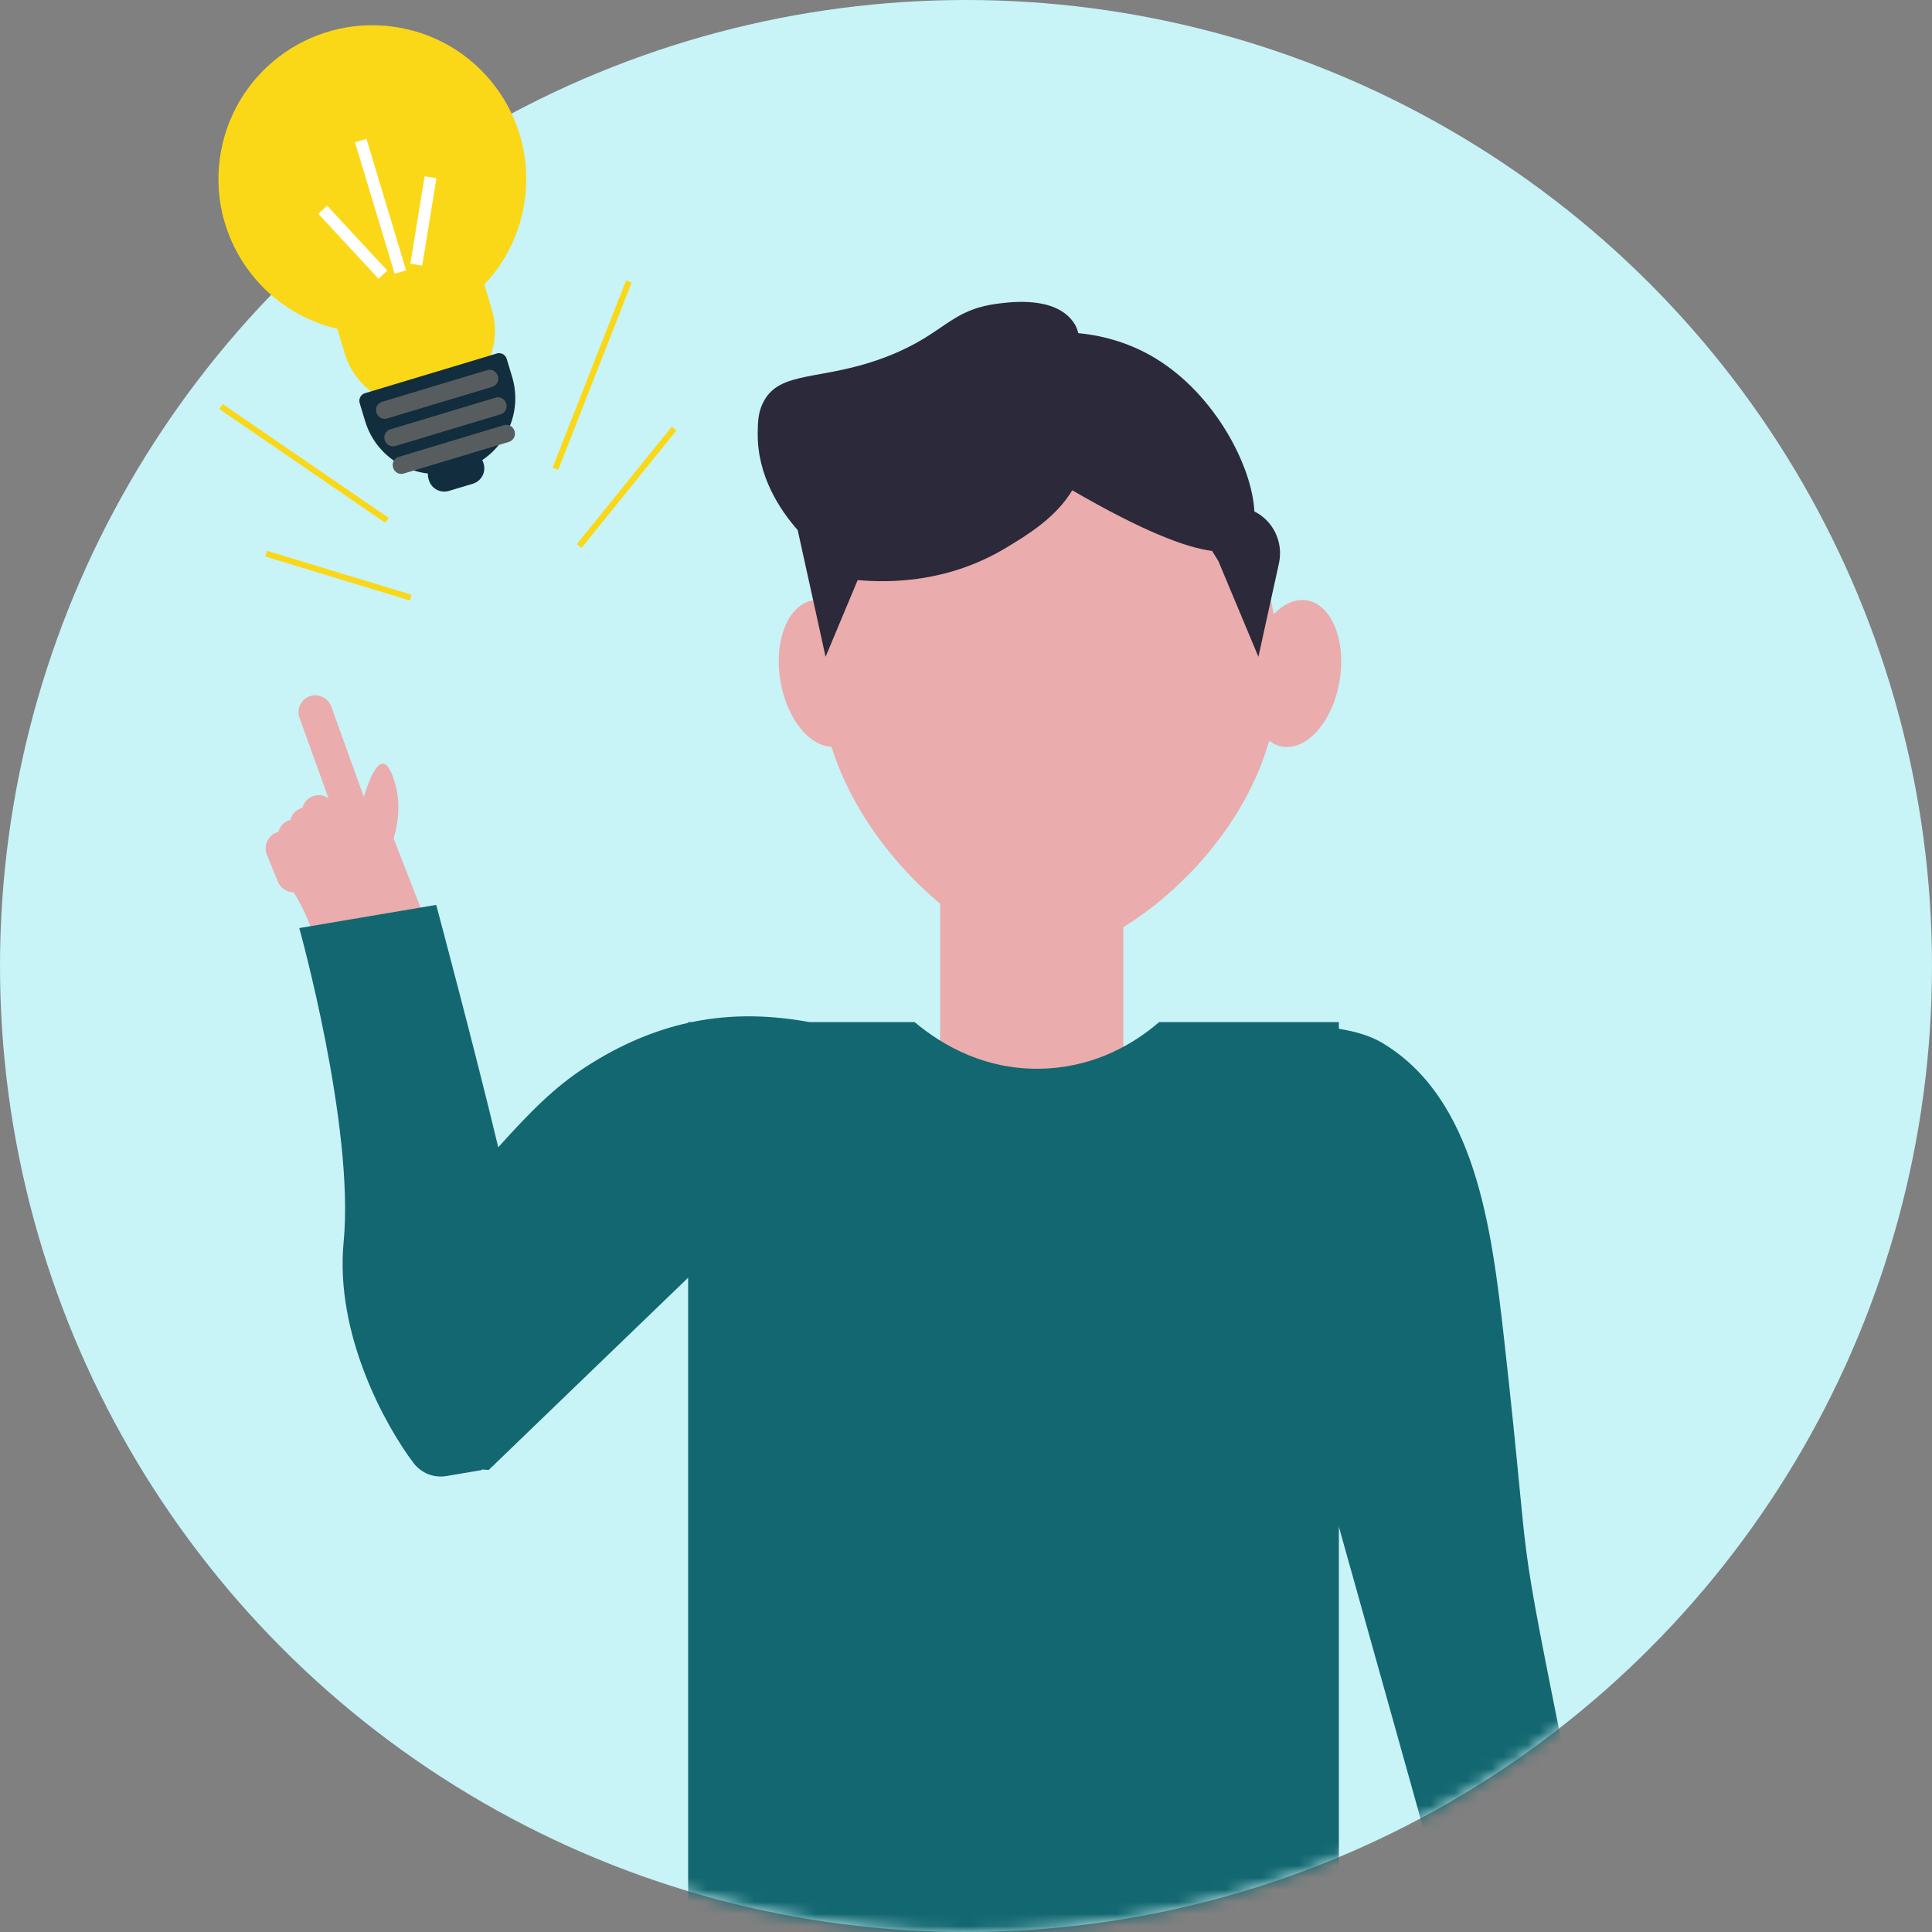 <svg width="160" height="160" viewBox="0 0 160 160" fill="none" xmlns="http://www.w3.org/2000/svg">
<rect x="0" y="0" width="160" height="160" fill="#808080" stroke="none"/>
<circle cx="80" cy="80" r="80" fill="#C8F3F7"/>
<mask id="mask0_1966_6355" style="mask-type:alpha" maskUnits="userSpaceOnUse" x="0" y="0" width="160" height="160">
<circle cx="80" cy="80" r="80" fill="#C8F3F7"/>
</mask>
<g mask="url(#mask0_1966_6355)">
<path d="M30.126 70.087C29.405 70.348 28.602 69.97 28.342 69.25L24.805 59.45C24.545 58.727 24.922 57.923 25.641 57.663C26.363 57.402 27.166 57.78 27.426 58.5L30.962 68.3C31.223 69.022 30.846 69.826 30.126 70.087Z" fill="#EAACAC"/>
<path d="M27.848 70.778C27.14 71.07 26.321 70.727 26.028 70.018L25.108 67.78C24.817 67.071 25.159 66.251 25.867 65.958C26.575 65.666 27.393 66.008 27.687 66.718L28.607 68.956C28.898 69.665 28.556 70.484 27.848 70.778Z" fill="#EAACAC"/>
<path d="M26.848 71.78C26.14 72.072 25.321 71.729 25.028 71.02L24.108 68.782C23.817 68.073 24.159 67.253 24.867 66.96C25.575 66.668 26.393 67.01 26.687 67.719L27.607 69.957C27.898 70.667 27.556 71.486 26.848 71.78Z" fill="#EAACAC"/>
<path d="M25.848 72.782C25.14 73.074 24.321 72.731 24.028 72.022L23.108 69.784C22.817 69.075 23.159 68.255 23.867 67.962C24.575 67.67 25.393 68.012 25.687 68.722L26.607 70.959C26.898 71.668 26.556 72.488 25.848 72.782Z" fill="#EAACAC"/>
<path d="M24.844 73.786C24.136 74.078 23.317 73.735 23.024 73.026L22.104 70.788C21.813 70.079 22.155 69.259 22.863 68.965C23.571 68.674 24.39 69.016 24.683 69.725L25.603 71.963C25.894 72.672 25.552 73.492 24.844 73.786Z" fill="#EAACAC"/>
<path d="M32.572 69.52C33.242 67.309 32.973 65.729 32.697 64.821C32.541 64.307 32.214 63.231 31.694 63.246C30.937 63.271 30.258 65.59 30.152 65.953C29.693 67.519 29.71 68.833 29.79 69.671" fill="#EAACAC"/>
<path d="M23.289 72.449C24.05 73.402 25.087 74.91 25.791 76.961C26.66 79.486 26.303 80.723 27.126 81.472C28.041 82.302 30.294 82.419 36.301 78.966L31.628 66.938" fill="#EAACAC"/>
<path d="M105.902 55.777C105.902 68.659 93.106 78.718 86.9 79.1C81.208 79.451 67.898 68.657 67.898 55.777C67.898 42.898 76.406 32.455 86.9 32.455C97.395 32.455 105.902 42.898 105.902 55.777Z" fill="#EAACAC"/>
<path d="M69.367 61.821C71.418 61.474 72.622 58.483 72.058 55.141C71.493 51.799 69.373 49.371 67.323 49.719C65.272 50.066 64.067 53.057 64.632 56.399C65.196 59.741 67.316 62.168 69.367 61.821Z" fill="#EAACAC"/>
<path d="M110.933 56.406C111.497 53.064 110.293 50.073 108.242 49.726C106.191 49.379 104.071 51.806 103.506 55.148C102.942 58.49 104.147 61.481 106.198 61.828C108.248 62.175 110.368 59.748 110.933 56.406Z" fill="#EAACAC"/>
<path d="M93.027 71.279H77.856V88.875H93.027V71.279Z" fill="#EAACAC"/>
<path d="M103.881 42.355C103.709 38.644 100.64 32.668 95.672 29.664C93.737 28.493 91.564 27.806 89.298 27.591C89.214 27.222 89.091 26.962 88.903 26.692C87.405 24.547 83.831 24.996 82.704 25.137C78.631 25.649 78.314 27.596 73.643 29.456C68.101 31.663 64.501 30.534 63.153 33.43C62.776 34.239 62.764 34.955 62.751 35.84C62.694 39.439 64.646 42.294 66.061 43.9C66.711 46.818 68.37 54.393 68.37 54.393L71.029 48.039C73.873 48.298 78.631 48.196 83.341 45.351C85.1 44.288 87.43 42.881 88.8 40.603C94.586 43.959 98.169 45.344 100.378 45.627L100.889 46.44L104.216 54.393C104.216 54.393 105.169 50.039 105.915 46.663C106.308 44.88 105.421 43.115 103.883 42.358L103.881 42.355Z" fill="#2B293A"/>
<path d="M132.235 156.655C131.447 156.213 130.422 149.736 130.066 147.966C125.228 123.908 127.009 132.714 124.56 110.876C123.521 101.604 122.17 90.881 114.383 86.317C113.452 85.771 112.232 85.418 110.879 85.199V84.647H95.994C93.953 86.405 90.845 88.265 86.688 88.488C81.749 88.754 78.025 86.564 75.746 84.647H67.047C64.018 84.099 60.761 83.924 57.28 84.647H56.991V84.709C54.288 85.305 51.451 86.447 48.482 88.376C45.909 90.046 43.913 92.07 41.263 95.012C39.3 86.812 36.125 74.939 36.125 74.939L24.785 76.859C24.785 76.859 29.376 93.331 28.458 102.857C27.722 110.516 31.929 118.094 34.245 121.158C34.881 121.999 35.931 122.415 36.97 122.24L39.9 121.745C39.9 121.745 39.904 121.726 39.913 121.692L40.471 121.737L56.989 105.813V160.331H110.879V126.435L120.555 161L132.235 156.657V156.655Z" fill="#136770"/>
</g>
<path d="M36.387 38.023L38.365 37.428C39.071 37.215 39.815 37.617 40.027 38.32L40.051 38.399C40.264 39.104 39.862 39.848 39.158 40.06L37.181 40.655C36.475 40.868 35.731 40.469 35.518 39.764L35.494 39.685C35.282 38.979 35.683 38.236 36.387 38.023Z" fill="#122D3D"/>
<path d="M43.372 17.125C44.643 10.207 40.061 3.57 33.137 2.3C26.214 1.031 19.571 5.609 18.301 12.527C17.03 19.445 21.613 26.082 28.536 27.352C35.459 28.621 42.102 24.043 43.372 17.125Z" fill="#FAD818"/>
<path d="M30.978 15.97L31.345 15.86C34.602 14.879 38.045 16.725 39.028 19.981L40.726 25.613C41.708 28.87 39.861 32.309 36.601 33.29L36.235 33.401C32.977 34.381 29.534 32.536 28.552 29.279L26.853 23.647C25.872 20.392 27.719 16.952 30.978 15.97Z" fill="#FAD818"/>
<path d="M30.349 11.497L29.398 11.783L32.683 22.673L33.633 22.387L30.349 11.497Z" fill="white"/>
<path d="M35.165 14.599L33.984 21.836L34.964 21.996L36.145 14.759L35.165 14.599Z" fill="white"/>
<path d="M27.092 17.031L26.363 17.705L31.349 23.085L32.078 22.411L27.092 17.031Z" fill="white"/>
<path d="M30.223 32.564L41.144 29.275C41.49 29.171 41.857 29.368 41.961 29.713L42.411 31.205C43.392 34.46 41.545 37.9 38.286 38.882L37.92 38.992C34.66 39.974 31.219 38.127 30.237 34.871L29.787 33.379C29.683 33.033 29.879 32.667 30.225 32.563L30.223 32.564Z" fill="#122D3D"/>
<path d="M31.64 33.275L40.352 30.651C40.722 30.54 41.113 30.749 41.225 31.12L41.237 31.161C41.349 31.532 41.139 31.922 40.768 32.034L32.056 34.657C31.686 34.768 31.295 34.559 31.183 34.188L31.171 34.147C31.059 33.777 31.269 33.386 31.64 33.275Z" fill="#575C5E"/>
<path d="M32.327 35.554L41.039 32.931C41.41 32.819 41.8 33.029 41.912 33.399L41.925 33.44C42.036 33.811 41.827 34.201 41.456 34.313L32.744 36.936C32.373 37.048 31.983 36.838 31.871 36.468L31.858 36.426C31.747 36.056 31.956 35.665 32.327 35.554Z" fill="#575C5E"/>
<path d="M33.019 37.835L41.73 35.212C42.101 35.1 42.492 35.31 42.603 35.68L42.616 35.722C42.728 36.092 42.518 36.483 42.147 36.594L33.435 39.217C33.065 39.329 32.674 39.119 32.562 38.749L32.55 38.708C32.438 38.337 32.648 37.947 33.019 37.835Z" fill="#575C5E"/>
<path d="M18.44 33.461L18.16 33.869L31.905 43.294L32.186 42.886L18.44 33.461Z" fill="#FAD818"/>
<path d="M22.117 45.612L21.973 46.086L33.941 49.728L34.086 49.255L22.117 45.612Z" fill="#FAD818"/>
<path d="M51.851 23.219L45.766 38.727L46.227 38.907L52.312 23.4L51.851 23.219Z" fill="#FAD818"/>
<path d="M55.635 35.336L47.773 45.06L48.159 45.371L56.021 35.646L55.635 35.336Z" fill="#FAD818"/>
</svg>
